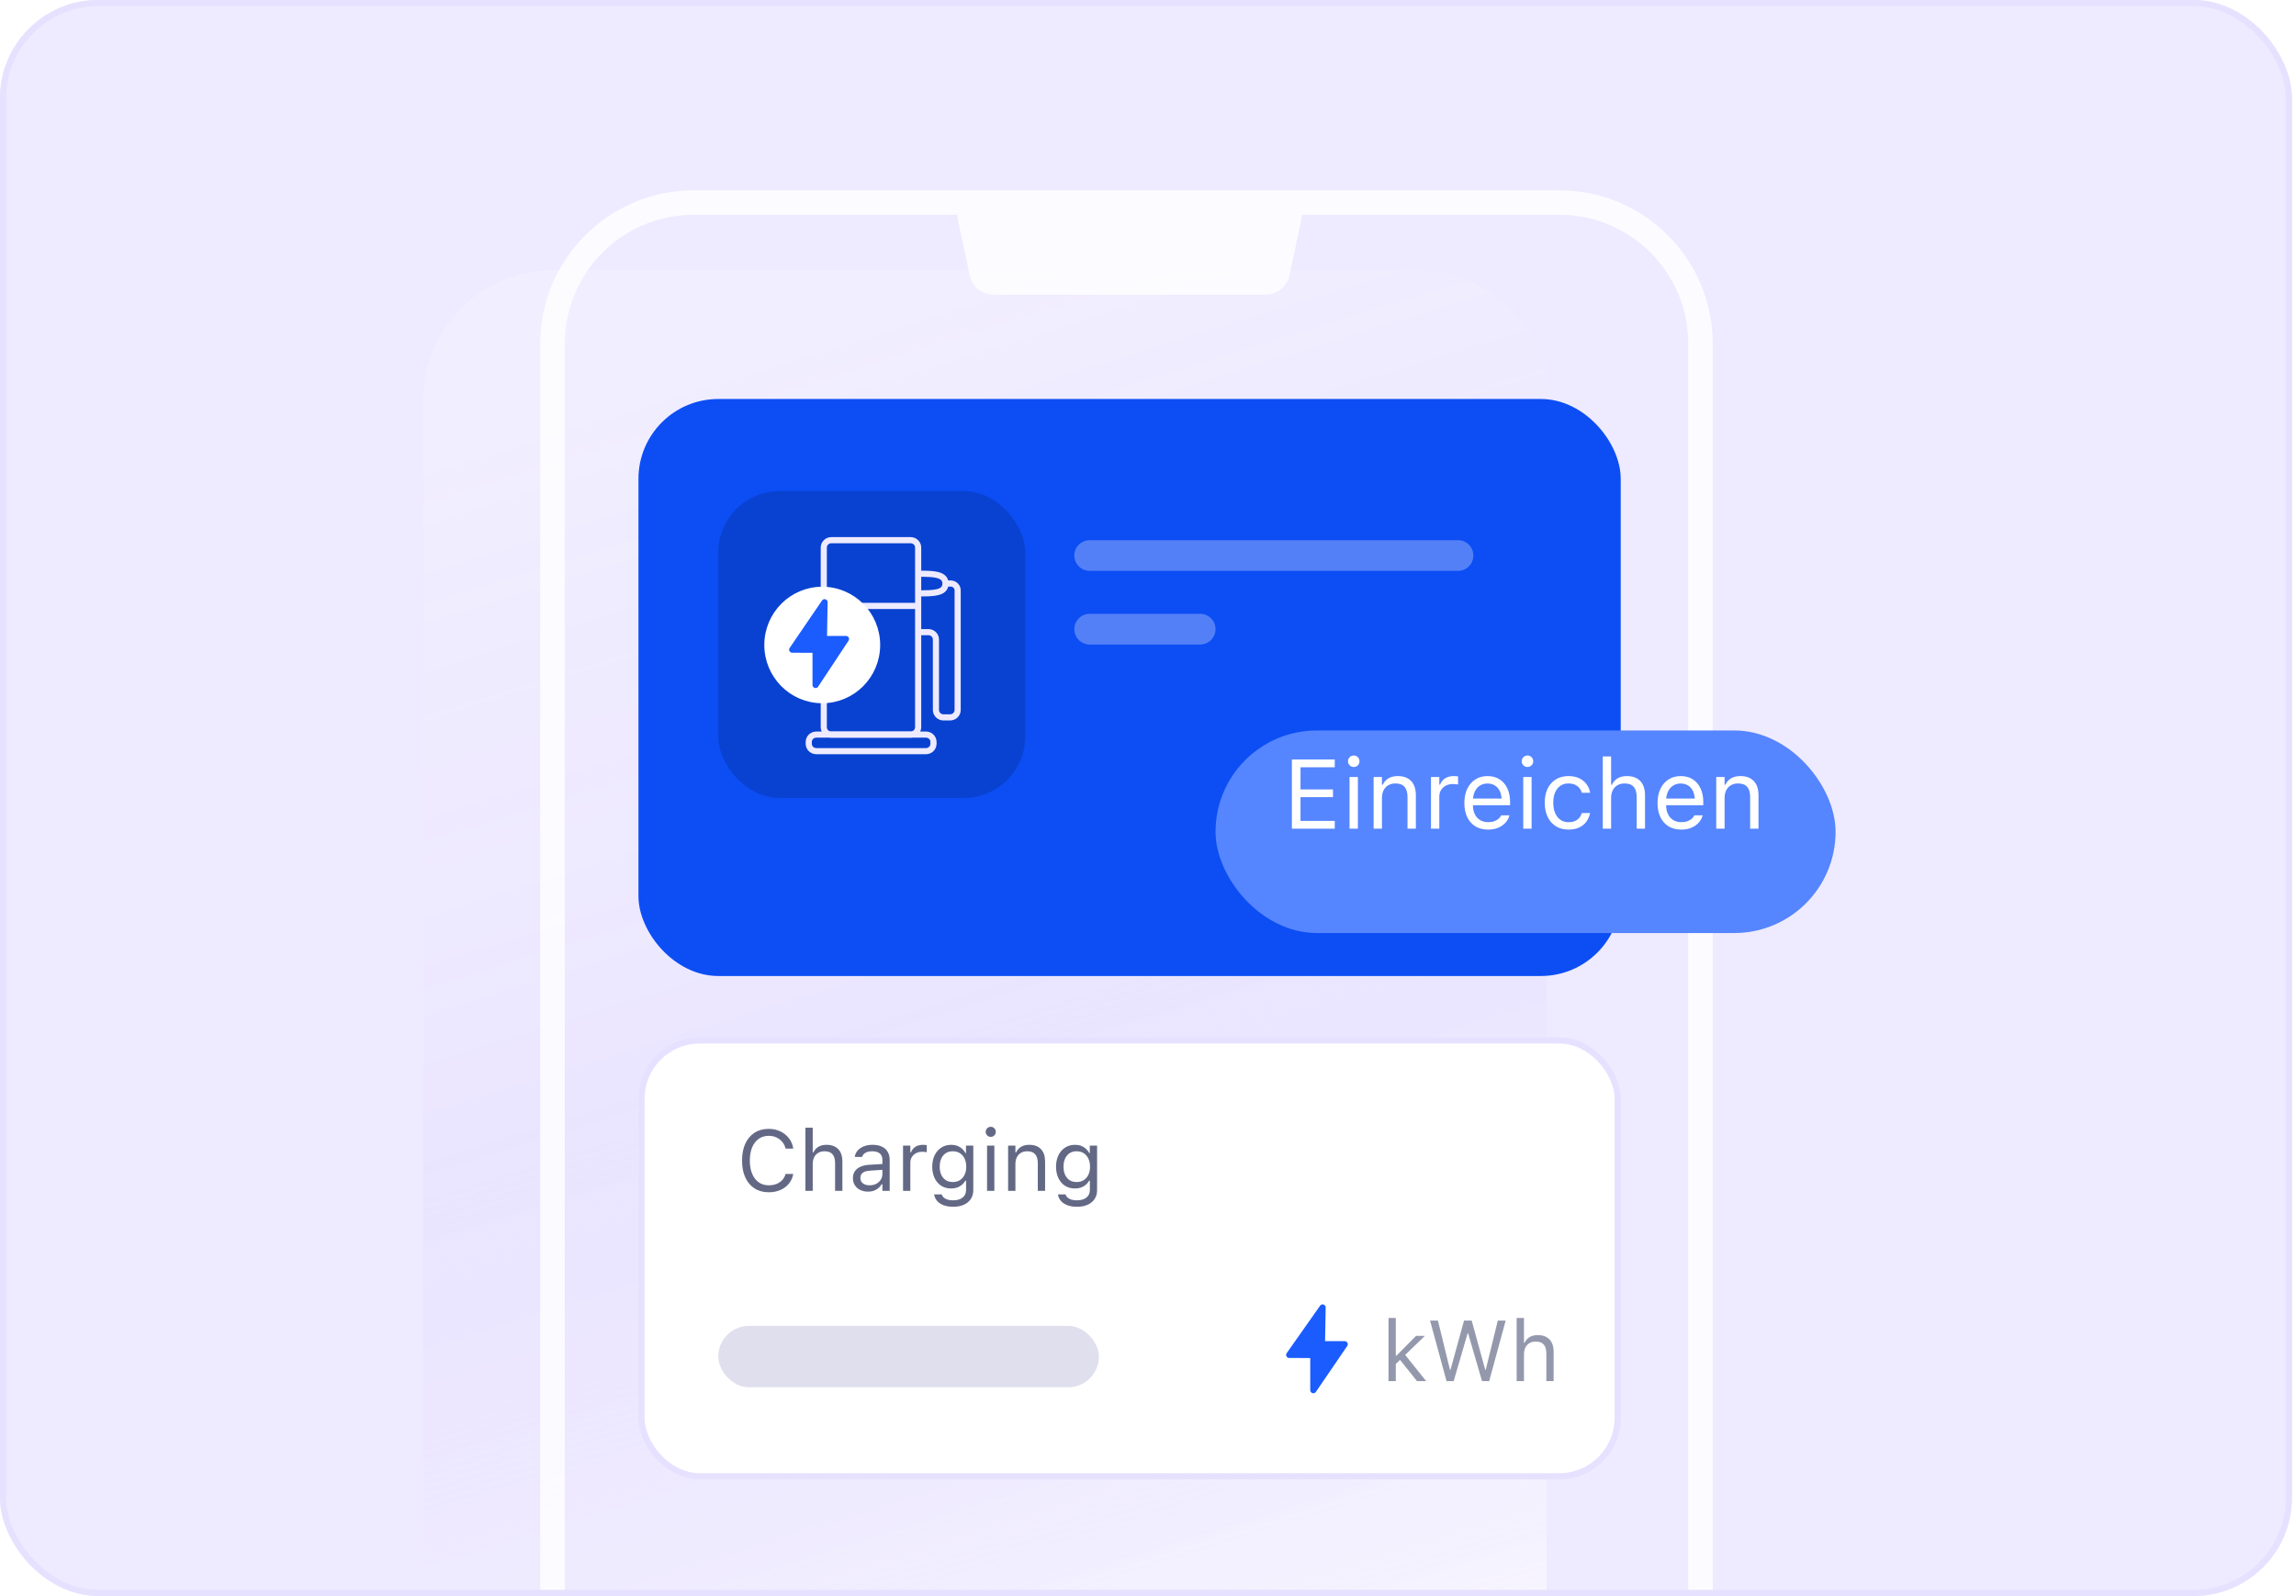 <?xml version="1.0" encoding="utf-8"?>
<svg xmlns="http://www.w3.org/2000/svg" fill="none" height="260" viewBox="0 0 374 260" width="374">
<g clip-path="url(#clip0_10176_24256)">
<rect fill="#EEEAFF" height="260" rx="16" width="373.333"/>
<g clip-path="url(#clip1_10176_24256)">
<g data-figma-bg-blur-radius="20" filter="url(#filter0_d_10176_24256)">
<path d="M92 56C92 44.402 101.402 35 113 35H254C265.598 35 275 44.402 275 56V317C275 328.598 265.598 338 254 338H113C101.402 338 92 328.598 92 317V56Z" fill="url(#paint0_linear_10176_24256)" fill-opacity="0.6" shape-rendering="crispEdges"/>
</g>
<path d="M254 31C267.807 31 279 42.193 279 56V317C279 330.807 267.807 342 254 342H113C99.193 342 88 330.807 88 317V56C88 42.193 99.193 31 113 31H254ZM212.057 35C212.056 35.274 212.029 35.553 211.969 35.834L210.05 44.834C209.656 46.68 208.025 48 206.138 48H161.862C159.975 48 158.344 46.68 157.95 44.834L156.031 35.834C155.971 35.553 155.944 35.274 155.943 35H113L112.458 35.007C101.111 35.294 92 44.583 92 56V317L92.007 317.542C92.29 328.709 101.291 337.71 112.458 337.993L113 338H254L254.542 337.993C265.709 337.71 274.71 328.709 274.993 317.542L275 317V56C275 44.583 265.889 35.294 254.542 35.007L254 35H212.057Z" fill="white" fill-opacity="0.8"/>
<rect fill="#0C4EF4" height="94" rx="13" width="160" x="104" y="65"/>
<rect fill="#062B88" fill-opacity="0.32" height="50" rx="10" width="50" x="117" y="80"/>
<path d="M148.331 88H135.416C134.737 88 134.188 88.539 134.188 89.204V118.467C134.188 119.132 134.737 119.672 135.416 119.672H148.331C149.009 119.672 149.559 119.132 149.559 118.467V89.204C149.559 88.539 149.009 88 148.331 88Z" stroke="#EEEAFF" stroke-miterlimit="10"/>
<path d="M150.831 119.672H132.967C132.288 119.672 131.738 120.211 131.738 120.876V121.165C131.738 121.831 132.288 122.37 132.967 122.37H150.831C151.51 122.37 152.06 121.831 152.06 121.165V120.876C152.06 120.211 151.51 119.672 150.831 119.672Z" stroke="#EEEAFF" stroke-miterlimit="10"/>
<path d="M149.559 102.982H151.229C151.555 102.982 151.867 103.109 152.098 103.335C152.328 103.561 152.457 103.867 152.457 104.186V115.665C152.457 115.984 152.587 116.291 152.817 116.517C153.047 116.743 153.36 116.869 153.686 116.869H154.766C155.092 116.869 155.405 116.743 155.635 116.517C155.865 116.291 155.995 115.984 155.995 115.665V96.267C156.017 95.973 155.921 95.682 155.726 95.457C155.532 95.232 155.256 95.09 154.957 95.062H153.9" stroke="#EEEAFF" stroke-miterlimit="10"/>
<path d="M149.77 93.469C151.888 93.469 154.013 93.469 154.013 95.065C154.013 96.661 152.048 96.661 149.77 96.661" stroke="#EEEAFF" stroke-miterlimit="10"/>
<path d="M134.188 98.711H149.768" stroke="#EEEAFF" stroke-miterlimit="10"/>
<path d="M133.936 114.063C138.871 114.063 142.872 110.038 142.872 105.074C142.872 100.11 138.871 96.086 133.936 96.086C129.001 96.086 125 100.11 125 105.074C125 110.038 129.001 114.063 133.936 114.063Z" fill="white" stroke="white" stroke-miterlimit="10"/>
<path d="M134.314 98.109L129.043 105.835L132.85 105.851V111.588L137.804 104.099H134.208L134.314 98.109Z" fill="#1B5CFF" stroke="#1B5CFF" stroke-linejoin="round" stroke-miterlimit="10"/>
<path d="M175 90.5C175 89.119 176.119 88 177.5 88H237.5C238.881 88 240 89.119 240 90.5C240 91.881 238.881 93 237.5 93H177.5C176.119 93 175 91.881 175 90.5Z" fill="#EEEAFF" fill-opacity="0.32"/>
<path d="M175 102.5C175 101.119 176.119 100 177.5 100H195.5C196.881 100 198 101.119 198 102.5C198 103.881 196.881 105 195.5 105H177.5C176.119 105 175 103.881 175 102.5Z" fill="#EEEAFF" fill-opacity="0.32"/>
<g filter="url(#filter2_d_10176_24256)">
<rect fill="#5585FF" height="33" rx="16.5" width="101" x="198" y="113"/>
</g>
<path d="M210.438 135V123.727H217.422V124.992H211.844V128.609H217.133V129.859H211.844V133.734H217.422V135H210.438ZM219.828 135V126.578H221.188V135H219.828ZM220.516 124.953C220.26 124.953 220.039 124.862 219.852 124.68C219.669 124.492 219.578 124.271 219.578 124.016C219.578 123.755 219.669 123.534 219.852 123.352C220.039 123.169 220.26 123.078 220.516 123.078C220.776 123.078 220.997 123.169 221.18 123.352C221.362 123.534 221.453 123.755 221.453 124.016C221.453 124.271 221.362 124.492 221.18 124.68C220.997 124.862 220.776 124.953 220.516 124.953ZM223.75 135V126.578H225.109V127.844H225.234C225.448 127.396 225.755 127.049 226.156 126.805C226.557 126.555 227.068 126.43 227.688 126.43C228.635 126.43 229.362 126.701 229.867 127.242C230.378 127.779 230.633 128.547 230.633 129.547V135H229.273V129.875C229.273 129.115 229.112 128.552 228.789 128.188C228.471 127.818 227.977 127.633 227.305 127.633C226.857 127.633 226.469 127.729 226.141 127.922C225.812 128.115 225.557 128.388 225.375 128.742C225.198 129.096 225.109 129.521 225.109 130.016V135H223.75ZM233.094 135V126.578H234.453V127.828H234.578C234.74 127.385 235.013 127.042 235.398 126.797C235.784 126.552 236.26 126.43 236.828 126.43C236.958 126.43 237.086 126.438 237.211 126.453C237.341 126.464 237.44 126.474 237.508 126.484V127.805C237.367 127.779 237.229 127.76 237.094 127.75C236.964 127.734 236.823 127.727 236.672 127.727C236.24 127.727 235.857 127.812 235.523 127.984C235.19 128.156 234.927 128.396 234.734 128.703C234.547 129.01 234.453 129.37 234.453 129.781V135H233.094ZM242.391 135.148C241.589 135.148 240.898 134.971 240.32 134.617C239.747 134.263 239.305 133.763 238.992 133.117C238.685 132.466 238.531 131.701 238.531 130.82V130.812C238.531 129.943 238.685 129.18 238.992 128.523C239.305 127.867 239.745 127.354 240.312 126.984C240.88 126.615 241.544 126.43 242.305 126.43C243.07 126.43 243.727 126.607 244.273 126.961C244.826 127.315 245.247 127.81 245.539 128.445C245.836 129.076 245.984 129.81 245.984 130.648V131.18H239.234V130.094H245.289L244.617 131.086V130.547C244.617 129.885 244.518 129.341 244.32 128.914C244.122 128.487 243.849 128.169 243.5 127.961C243.151 127.747 242.75 127.641 242.297 127.641C241.844 127.641 241.438 127.753 241.078 127.977C240.724 128.195 240.443 128.521 240.234 128.953C240.026 129.385 239.922 129.917 239.922 130.547V131.086C239.922 131.685 240.023 132.198 240.227 132.625C240.43 133.047 240.719 133.372 241.094 133.602C241.469 133.826 241.911 133.938 242.422 133.938C242.802 133.938 243.133 133.885 243.414 133.781C243.695 133.677 243.927 133.544 244.109 133.383C244.292 133.221 244.419 133.057 244.492 132.891L244.523 132.82H245.883L245.867 132.883C245.794 133.169 245.664 133.448 245.477 133.719C245.294 133.984 245.057 134.227 244.766 134.445C244.474 134.659 244.128 134.831 243.727 134.961C243.331 135.086 242.885 135.148 242.391 135.148ZM248.125 135V126.578H249.484V135H248.125ZM248.812 124.953C248.557 124.953 248.336 124.862 248.148 124.68C247.966 124.492 247.875 124.271 247.875 124.016C247.875 123.755 247.966 123.534 248.148 123.352C248.336 123.169 248.557 123.078 248.812 123.078C249.073 123.078 249.294 123.169 249.477 123.352C249.659 123.534 249.75 123.755 249.75 124.016C249.75 124.271 249.659 124.492 249.477 124.68C249.294 124.862 249.073 124.953 248.812 124.953ZM255.492 135.148C254.706 135.148 254.023 134.969 253.445 134.609C252.867 134.25 252.419 133.742 252.102 133.086C251.784 132.43 251.625 131.656 251.625 130.766V130.75C251.625 129.875 251.781 129.115 252.094 128.469C252.411 127.823 252.859 127.323 253.438 126.969C254.016 126.609 254.698 126.43 255.484 126.43C256.167 126.43 256.755 126.549 257.25 126.789C257.745 127.029 258.141 127.352 258.438 127.758C258.734 128.159 258.924 128.609 259.008 129.109L259.016 129.156H257.664L257.656 129.133C257.552 128.716 257.315 128.362 256.945 128.07C256.576 127.779 256.089 127.633 255.484 127.633C254.979 127.633 254.542 127.76 254.172 128.016C253.802 128.271 253.516 128.633 253.312 129.102C253.115 129.565 253.016 130.115 253.016 130.75V130.766C253.016 131.411 253.117 131.974 253.32 132.453C253.523 132.927 253.81 133.294 254.18 133.555C254.549 133.815 254.984 133.945 255.484 133.945C256.052 133.945 256.516 133.823 256.875 133.578C257.234 133.333 257.492 132.977 257.648 132.508L257.664 132.461L259.008 132.453L258.992 132.539C258.878 133.044 258.674 133.495 258.383 133.891C258.091 134.281 257.706 134.589 257.227 134.812C256.747 135.036 256.169 135.148 255.492 135.148ZM261.078 135V123.234H262.438V127.844H262.562C262.776 127.396 263.083 127.049 263.484 126.805C263.885 126.555 264.396 126.43 265.016 126.43C265.646 126.43 266.18 126.552 266.617 126.797C267.055 127.036 267.388 127.388 267.617 127.852C267.846 128.315 267.961 128.88 267.961 129.547V135H266.602V129.875C266.602 129.115 266.44 128.552 266.117 128.188C265.799 127.818 265.305 127.633 264.633 127.633C264.185 127.633 263.797 127.729 263.469 127.922C263.141 128.115 262.885 128.388 262.703 128.742C262.526 129.096 262.438 129.521 262.438 130.016V135H261.078ZM273.859 135.148C273.057 135.148 272.367 134.971 271.789 134.617C271.216 134.263 270.773 133.763 270.461 133.117C270.154 132.466 270 131.701 270 130.82V130.812C270 129.943 270.154 129.18 270.461 128.523C270.773 127.867 271.214 127.354 271.781 126.984C272.349 126.615 273.013 126.43 273.773 126.43C274.539 126.43 275.195 126.607 275.742 126.961C276.294 127.315 276.716 127.81 277.008 128.445C277.305 129.076 277.453 129.81 277.453 130.648V131.18H270.703V130.094H276.758L276.086 131.086V130.547C276.086 129.885 275.987 129.341 275.789 128.914C275.591 128.487 275.318 128.169 274.969 127.961C274.62 127.747 274.219 127.641 273.766 127.641C273.312 127.641 272.906 127.753 272.547 127.977C272.193 128.195 271.911 128.521 271.703 128.953C271.495 129.385 271.391 129.917 271.391 130.547V131.086C271.391 131.685 271.492 132.198 271.695 132.625C271.898 133.047 272.188 133.372 272.562 133.602C272.938 133.826 273.38 133.938 273.891 133.938C274.271 133.938 274.602 133.885 274.883 133.781C275.164 133.677 275.396 133.544 275.578 133.383C275.76 133.221 275.888 133.057 275.961 132.891L275.992 132.82H277.352L277.336 132.883C277.263 133.169 277.133 133.448 276.945 133.719C276.763 133.984 276.526 134.227 276.234 134.445C275.943 134.659 275.596 134.831 275.195 134.961C274.799 135.086 274.354 135.148 273.859 135.148ZM279.562 135V126.578H280.922V127.844H281.047C281.26 127.396 281.568 127.049 281.969 126.805C282.37 126.555 282.88 126.43 283.5 126.43C284.448 126.43 285.174 126.701 285.68 127.242C286.19 127.779 286.445 128.547 286.445 129.547V135H285.086V129.875C285.086 129.115 284.924 128.552 284.602 128.188C284.284 127.818 283.789 127.633 283.117 127.633C282.669 127.633 282.281 127.729 281.953 127.922C281.625 128.115 281.37 128.388 281.188 128.742C281.01 129.096 280.922 129.521 280.922 130.016V135H279.562Z" fill="white"/>
<rect fill="white" height="71" rx="9.5" width="159" x="104.5" y="169.5"/>
<rect height="71" rx="9.5" stroke="#E6E1FF" width="159" x="104.5" y="169.5"/>
<path d="M125.229 194.232C124.336 194.232 123.564 194.023 122.912 193.604C122.26 193.184 121.757 192.59 121.401 191.819C121.05 191.049 120.875 190.135 120.875 189.078V189.064C120.875 188.003 121.05 187.087 121.401 186.316C121.757 185.546 122.258 184.951 122.905 184.532C123.557 184.113 124.329 183.903 125.223 183.903C125.915 183.903 126.544 184.04 127.109 184.313C127.679 184.582 128.148 184.958 128.518 185.441C128.887 185.92 129.119 186.474 129.215 187.103L129.208 187.116H127.971L127.964 187.103C127.854 186.679 127.67 186.314 127.41 186.009C127.15 185.699 126.834 185.46 126.46 185.291C126.091 185.122 125.678 185.038 125.223 185.038C124.594 185.038 124.047 185.202 123.582 185.53C123.122 185.858 122.766 186.323 122.516 186.925C122.265 187.526 122.14 188.24 122.14 189.064V189.078C122.14 189.898 122.265 190.609 122.516 191.211C122.766 191.812 123.122 192.277 123.582 192.605C124.047 192.934 124.596 193.098 125.229 193.098C125.69 193.098 126.107 193.025 126.48 192.879C126.854 192.729 127.169 192.517 127.424 192.243C127.679 191.965 127.857 191.637 127.957 191.259L127.971 191.245H129.215V191.259C129.105 191.86 128.868 192.384 128.504 192.831C128.139 193.273 127.677 193.617 127.116 193.863C126.56 194.109 125.931 194.232 125.229 194.232ZM131.197 194V183.705H132.387V187.738H132.496C132.683 187.346 132.952 187.043 133.303 186.829C133.654 186.61 134.1 186.501 134.643 186.501C135.194 186.501 135.661 186.608 136.044 186.822C136.427 187.032 136.718 187.34 136.919 187.745C137.119 188.151 137.22 188.645 137.22 189.229V194H136.03V189.516C136.03 188.85 135.889 188.358 135.606 188.039C135.328 187.715 134.896 187.554 134.308 187.554C133.916 187.554 133.576 187.638 133.289 187.807C133.002 187.975 132.779 188.215 132.619 188.524C132.464 188.834 132.387 189.206 132.387 189.639V194H131.197ZM141.396 194.13C140.932 194.13 140.512 194.041 140.139 193.863C139.77 193.686 139.476 193.433 139.257 193.104C139.043 192.776 138.936 192.389 138.936 191.942V191.929C138.936 191.491 139.04 191.118 139.25 190.808C139.46 190.493 139.765 190.247 140.166 190.069C140.567 189.892 141.052 189.787 141.622 189.755L144.329 189.591V190.541L141.766 190.705C141.205 190.737 140.795 190.853 140.535 191.054C140.28 191.254 140.152 191.537 140.152 191.901V191.915C140.152 192.289 140.294 192.58 140.576 192.79C140.859 192.995 141.214 193.098 141.643 193.098C142.048 193.098 142.408 193.018 142.723 192.858C143.037 192.694 143.283 192.473 143.461 192.195C143.643 191.917 143.734 191.603 143.734 191.252V188.955C143.734 188.499 143.595 188.153 143.317 187.916C143.044 187.674 142.632 187.554 142.08 187.554C141.638 187.554 141.276 187.633 140.993 187.793C140.711 187.948 140.521 188.169 140.426 188.456L140.419 188.477H139.229L139.236 188.436C139.3 188.048 139.46 187.711 139.715 187.424C139.975 187.132 140.31 186.907 140.72 186.747C141.13 186.583 141.597 186.501 142.121 186.501C142.723 186.501 143.231 186.599 143.646 186.795C144.065 186.991 144.382 187.273 144.596 187.643C144.814 188.007 144.924 188.445 144.924 188.955V194H143.734V192.913H143.625C143.47 193.173 143.281 193.394 143.058 193.576C142.839 193.758 142.59 193.897 142.312 193.993C142.035 194.084 141.729 194.13 141.396 194.13ZM147.098 194V186.631H148.287V187.725H148.396C148.538 187.337 148.777 187.036 149.114 186.822C149.451 186.608 149.868 186.501 150.365 186.501C150.479 186.501 150.591 186.508 150.7 186.521C150.814 186.531 150.901 186.54 150.96 186.549V187.704C150.837 187.681 150.716 187.665 150.598 187.656C150.484 187.643 150.361 187.636 150.229 187.636C149.85 187.636 149.515 187.711 149.224 187.861C148.932 188.012 148.702 188.221 148.533 188.49C148.369 188.759 148.287 189.074 148.287 189.434V194H147.098ZM155.26 196.598C154.667 196.598 154.15 196.513 153.708 196.345C153.266 196.181 152.913 195.946 152.648 195.641C152.389 195.34 152.227 194.989 152.163 194.588L152.177 194.581H153.407L153.414 194.588C153.478 194.866 153.669 195.094 153.988 195.271C154.307 195.454 154.731 195.545 155.26 195.545C155.921 195.545 156.436 195.395 156.805 195.094C157.178 194.798 157.365 194.378 157.365 193.836V192.346H157.256C157.101 192.615 156.907 192.845 156.675 193.036C156.442 193.228 156.18 193.373 155.889 193.474C155.597 193.569 155.283 193.617 154.945 193.617C154.312 193.617 153.763 193.467 153.298 193.166C152.838 192.861 152.482 192.441 152.231 191.908C151.981 191.375 151.855 190.764 151.855 190.076V190.062C151.855 189.374 151.981 188.764 152.231 188.23C152.487 187.693 152.847 187.271 153.312 186.966C153.776 186.656 154.33 186.501 154.973 186.501C155.319 186.501 155.638 186.556 155.93 186.665C156.221 186.774 156.479 186.929 156.702 187.13C156.93 187.33 157.119 187.57 157.27 187.848H157.352V186.631H158.541V193.897C158.541 194.444 158.407 194.921 158.138 195.326C157.873 195.732 157.495 196.044 157.003 196.263C156.511 196.486 155.93 196.598 155.26 196.598ZM155.205 192.564C155.661 192.564 156.05 192.46 156.374 192.25C156.702 192.036 156.953 191.742 157.126 191.368C157.304 190.994 157.393 190.564 157.393 190.076V190.062C157.393 189.575 157.304 189.142 157.126 188.764C156.953 188.385 156.702 188.089 156.374 187.875C156.05 187.661 155.661 187.554 155.205 187.554C154.749 187.554 154.362 187.661 154.043 187.875C153.729 188.089 153.487 188.385 153.318 188.764C153.154 189.142 153.072 189.575 153.072 190.062V190.076C153.072 190.564 153.154 190.994 153.318 191.368C153.487 191.742 153.729 192.036 154.043 192.25C154.362 192.46 154.749 192.564 155.205 192.564ZM160.783 194V186.631H161.973V194H160.783ZM161.385 185.209C161.161 185.209 160.968 185.129 160.804 184.97C160.644 184.806 160.564 184.612 160.564 184.389C160.564 184.161 160.644 183.967 160.804 183.808C160.968 183.648 161.161 183.568 161.385 183.568C161.613 183.568 161.806 183.648 161.966 183.808C162.125 183.967 162.205 184.161 162.205 184.389C162.205 184.612 162.125 184.806 161.966 184.97C161.806 185.129 161.613 185.209 161.385 185.209ZM164.215 194V186.631H165.404V187.738H165.514C165.701 187.346 165.969 187.043 166.32 186.829C166.671 186.61 167.118 186.501 167.66 186.501C168.49 186.501 169.125 186.738 169.567 187.212C170.014 187.681 170.237 188.354 170.237 189.229V194H169.048V189.516C169.048 188.85 168.907 188.358 168.624 188.039C168.346 187.715 167.913 187.554 167.325 187.554C166.933 187.554 166.594 187.638 166.307 187.807C166.02 187.975 165.796 188.215 165.637 188.524C165.482 188.834 165.404 189.206 165.404 189.639V194H164.215ZM175.426 196.598C174.833 196.598 174.316 196.513 173.874 196.345C173.432 196.181 173.079 195.946 172.814 195.641C172.555 195.34 172.393 194.989 172.329 194.588L172.343 194.581H173.573L173.58 194.588C173.644 194.866 173.835 195.094 174.154 195.271C174.473 195.454 174.897 195.545 175.426 195.545C176.087 195.545 176.602 195.395 176.971 195.094C177.344 194.798 177.531 194.378 177.531 193.836V192.346H177.422C177.267 192.615 177.073 192.845 176.841 193.036C176.608 193.228 176.346 193.373 176.055 193.474C175.763 193.569 175.449 193.617 175.111 193.617C174.478 193.617 173.929 193.467 173.464 193.166C173.004 192.861 172.648 192.441 172.397 191.908C172.147 191.375 172.021 190.764 172.021 190.076V190.062C172.021 189.374 172.147 188.764 172.397 188.23C172.653 187.693 173.013 187.271 173.478 186.966C173.942 186.656 174.496 186.501 175.139 186.501C175.485 186.501 175.804 186.556 176.096 186.665C176.387 186.774 176.645 186.929 176.868 187.13C177.096 187.33 177.285 187.57 177.436 187.848H177.518V186.631H178.707V193.897C178.707 194.444 178.573 194.921 178.304 195.326C178.039 195.732 177.661 196.044 177.169 196.263C176.677 196.486 176.096 196.598 175.426 196.598ZM175.371 192.564C175.827 192.564 176.216 192.46 176.54 192.25C176.868 192.036 177.119 191.742 177.292 191.368C177.47 190.994 177.559 190.564 177.559 190.076V190.062C177.559 189.575 177.47 189.142 177.292 188.764C177.119 188.385 176.868 188.089 176.54 187.875C176.216 187.661 175.827 187.554 175.371 187.554C174.915 187.554 174.528 187.661 174.209 187.875C173.895 188.089 173.653 188.385 173.484 188.764C173.32 189.142 173.238 189.575 173.238 190.062V190.076C173.238 190.564 173.32 190.994 173.484 191.368C173.653 191.742 173.895 192.036 174.209 192.25C174.528 192.46 174.915 192.564 175.371 192.564Z" fill="#1D264F" fill-opacity="0.69"/>
<path d="M226.176 225V214.705H227.365V225H226.176ZM230.817 225L227.939 221.391L228.814 220.632L232.314 225H230.817ZM227.215 222.348L227.16 220.851H227.475L230.66 217.631H232.103L228.603 221.008L228.315 221.288L227.215 222.348ZM235.63 225L232.943 215.136H234.229L236.19 223.154H236.272L238.48 215.136H239.725L241.933 223.154H242.015L243.977 215.136H245.262L242.575 225H241.413L239.144 217.214H239.062L236.792 225H235.63ZM247.053 225V214.705H248.242V218.738H248.352C248.538 218.346 248.807 218.043 249.158 217.829C249.509 217.61 249.956 217.501 250.498 217.501C251.049 217.501 251.517 217.608 251.899 217.822C252.282 218.032 252.574 218.34 252.774 218.745C252.975 219.151 253.075 219.645 253.075 220.229V225H251.886V220.516C251.886 219.85 251.744 219.358 251.462 219.039C251.184 218.715 250.751 218.554 250.163 218.554C249.771 218.554 249.432 218.638 249.145 218.807C248.857 218.975 248.634 219.215 248.475 219.524C248.32 219.834 248.242 220.206 248.242 220.639V225H247.053Z" fill="#1D264F" fill-opacity="0.47"/>
<rect fill="#706EB1" fill-opacity="0.22" height="10" rx="5" width="62" x="117" y="216"/>
<path d="M215.441 213L210 220.726L213.93 220.741V226.478L219.043 218.989H215.332L215.441 213Z" fill="#1B5CFF" stroke="#1B5CFF" stroke-linejoin="round" stroke-miterlimit="10"/>
</g>
</g>
<rect height="259" rx="15.5" stroke="#E6E1FF" width="372.333" x="0.5" y="0.5"/>
<defs>
<filter color-interpolation-filters="sRGB" filterUnits="userSpaceOnUse" height="430.6" id="filter0_d_10176_24256" width="310.6" x="5.2" y="-19.8">
<feFlood flood-opacity="0" result="BackgroundImageFix"/>
<feColorMatrix in="SourceAlpha" result="hardAlpha" type="matrix" values="0 0 0 0 0 0 0 0 0 0 0 0 0 0 0 0 0 0 127 0"/>
<feOffset dx="-23" dy="9"/>
<feGaussianBlur stdDeviation="31.9"/>
<feComposite in2="hardAlpha" operator="out"/>
<feColorMatrix type="matrix" values="0 0 0 0 0.472 0 0 0 0 0.364 0 0 0 0 0.658 0 0 0 0.24 0"/>
<feBlend in2="BackgroundImageFix" mode="normal" result="effect1_dropShadow_10176_24256"/>
<feBlend in="SourceGraphic" in2="effect1_dropShadow_10176_24256" mode="normal" result="shape"/>
</filter>
<clipPath id="bgblur_2_10176_24256_clip_path" transform="translate(-5.2 19.8)">
      <path d="M92 56C92 44.402 101.402 35 113 35H254C265.598 35 275 44.402 275 56V317C275 328.598 265.598 338 254 338H113C101.402 338 92 328.598 92 317V56Z"/>
</clipPath>
    <filter color-interpolation-filters="sRGB" filterUnits="userSpaceOnUse" height="57" id="filter2_d_10176_24256" width="125" x="186" y="107">
<feFlood flood-opacity="0" result="BackgroundImageFix"/>
<feColorMatrix in="SourceAlpha" result="hardAlpha" type="matrix" values="0 0 0 0 0 0 0 0 0 0 0 0 0 0 0 0 0 0 127 0"/>
<feOffset dy="6"/>
<feGaussianBlur stdDeviation="6"/>
<feComposite in2="hardAlpha" operator="out"/>
<feColorMatrix type="matrix" values="0 0 0 0 0.439 0 0 0 0 0.431 0 0 0 0 0.694 0 0 0 0.17 0"/>
<feBlend in2="BackgroundImageFix" mode="normal" result="effect1_dropShadow_10176_24256"/>
<feBlend in="SourceGraphic" in2="effect1_dropShadow_10176_24256" mode="normal" result="shape"/>
</filter>
<linearGradient gradientUnits="userSpaceOnUse" id="paint0_linear_10176_24256" x1="158.5" x2="254.004" y1="35" y2="342.273">
<stop offset="0.024" stop-color="white" stop-opacity="0.3"/>
<stop offset="0.387" stop-color="#DFD7FF" stop-opacity="0.4"/>
<stop offset="0.777" stop-color="white"/>
</linearGradient>
<clipPath id="clip0_10176_24256">
<rect fill="white" height="260" rx="16" width="373.333"/>
</clipPath>
<clipPath id="clip1_10176_24256">
<rect fill="white" height="316" transform="translate(-16 -10)" width="437"/>
</clipPath>
</defs>
</svg>